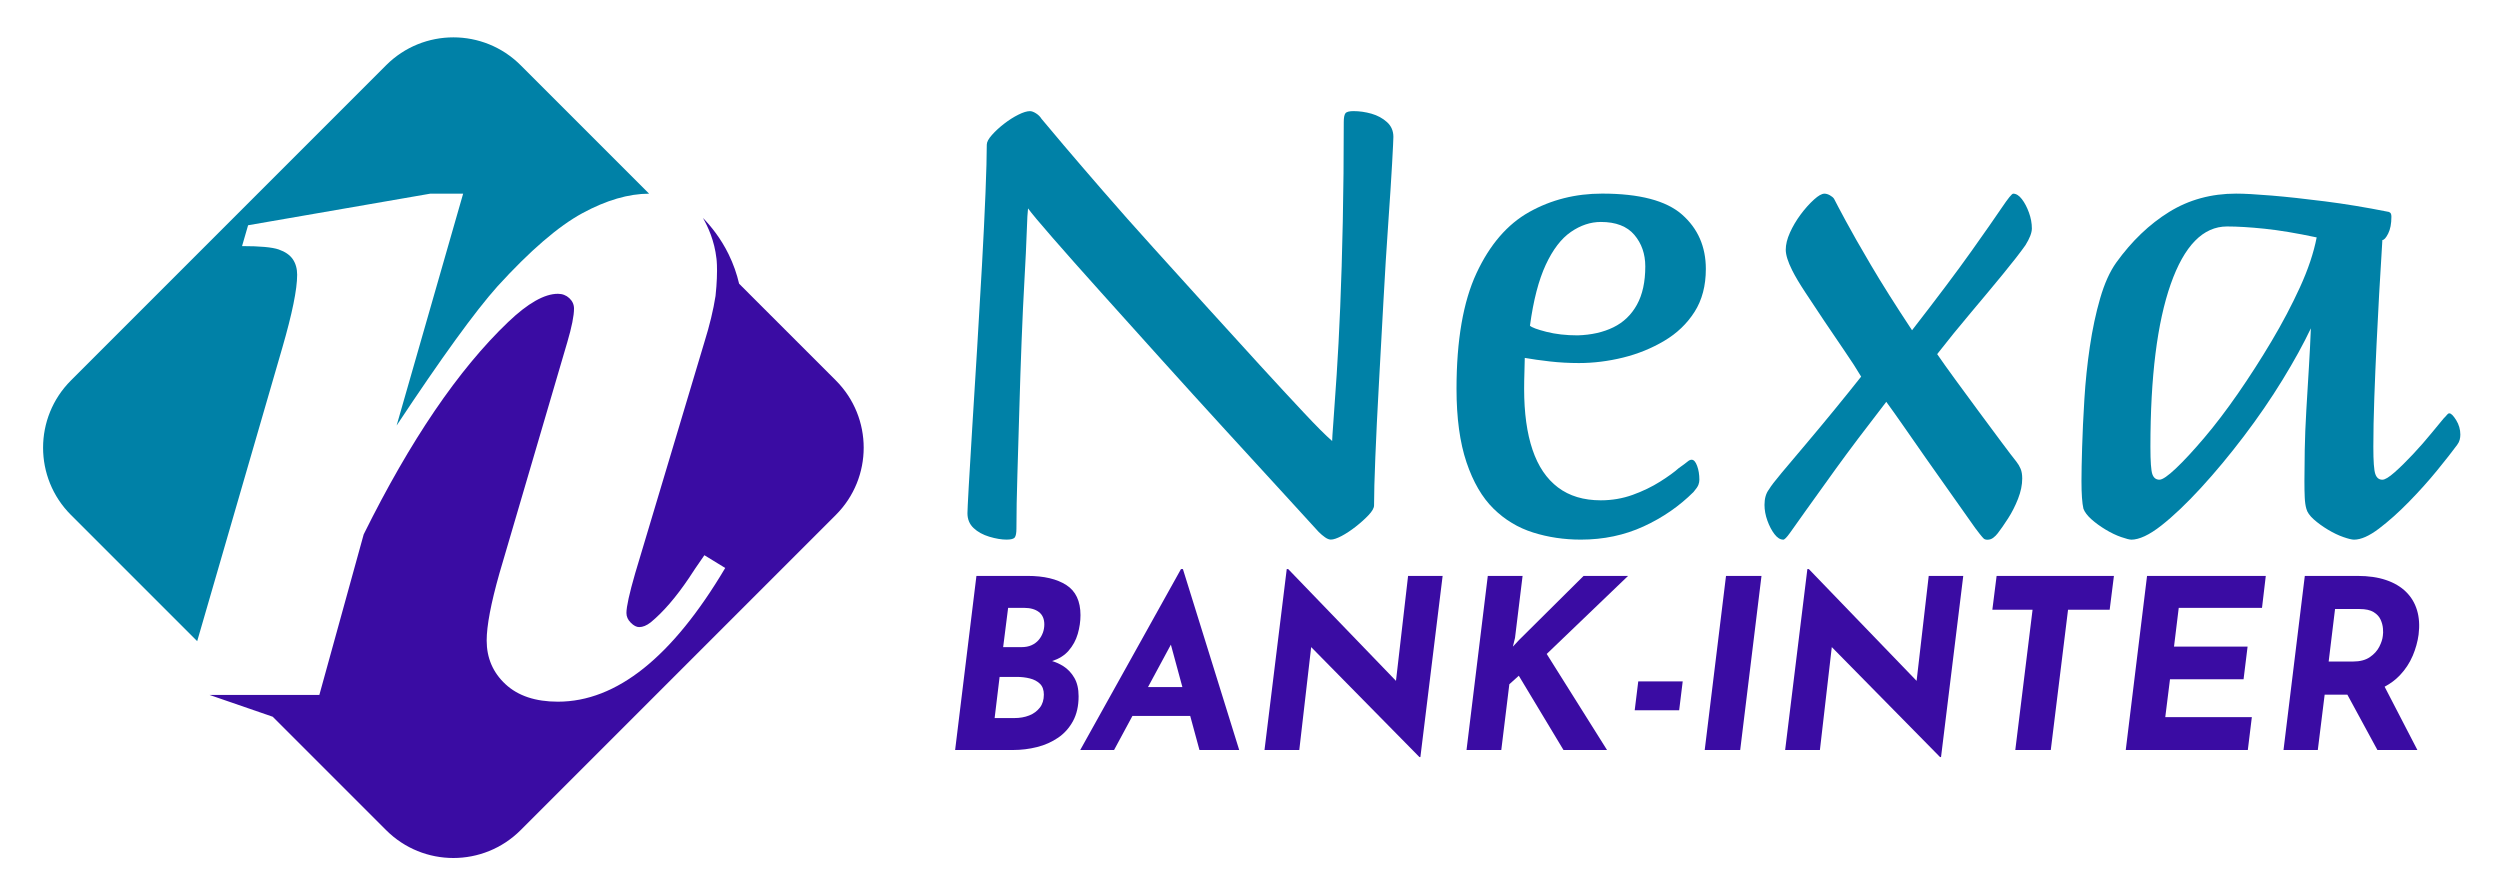 <?xml version="1.0" encoding="UTF-8"?><svg id="a" xmlns="http://www.w3.org/2000/svg" viewBox="0 0 1262 452"><defs><style>.b{fill:#3a0ca3;}.c{fill:#0081a7;}</style></defs><g><path class="b" d="M421.94,192.05l-48.84-48.84c-1.14-4.85-2.84-9.87-5.32-14.91-3.89-7.91-8.71-13.94-12.97-18.32,2.53,4.39,5.84,11.44,6.87,20.61,.12,1.04,.42,4.03,.19,9.92-.1,2.53-.3,5.52-.67,8.89-1.1,7.04-2.97,14.81-5.63,23.34l-34.94,116.69c-2.94,10.18-4.41,16.85-4.41,20.01,0,1.81,.73,3.45,2.21,4.92,1.47,1.47,2.88,2.2,4.24,2.2,1.81,0,3.73-.79,5.77-2.37,6.33-5.2,12.77-12.66,19.33-22.39,1.58-2.49,4.18-6.33,7.8-11.53l10.52,6.44c-26.69,45-54.84,67.5-84.46,67.5-11.31,0-20.13-2.94-26.46-8.82-6.33-5.88-9.5-13.23-9.5-22.05,0-7.46,2.15-18.77,6.44-33.92l34.26-116.69c2.26-7.68,3.39-13.34,3.39-16.96,0-2.04-.79-3.78-2.37-5.26-1.58-1.47-3.51-2.2-5.77-2.2-6.78,0-15.15,4.75-25.1,14.25-25.1,23.97-49.41,59.7-72.93,107.19l-22.39,81.07h-55.38l31.85,10.99,57.25,57.25c18.75,18.75,49.14,18.75,67.89,0l159.12-159.12c18.75-18.75,18.75-49.14,0-67.89Z"/><path class="c" d="M150.01,138.82c0-3.16-.74-5.82-2.21-7.97-1.47-2.15-3.85-3.78-7.12-4.92-3.28-1.13-9.44-1.7-18.49-1.7l3.05-10.52,91.93-15.94h16.62l-33.58,117.03c22.61-34.14,39.57-57.55,50.88-70.22,16.51-18.09,30.81-30.41,42.91-36.97,12.06-6.54,23.28-9.82,33.66-9.84l-64.85-64.85c-18.75-18.75-49.14-18.75-67.89,0L35.81,192.05c-18.75,18.75-18.75,49.14,0,67.89l63.73,63.73,43-148.22c4.97-17.18,7.46-29.39,7.46-36.63Z"/></g><g><path class="c" d="M508.21,272.4c-2.6,0-5.53-.49-8.78-1.46-3.25-.98-5.91-2.44-7.97-4.39-2.06-1.95-3.09-4.44-3.09-7.48,0-1.08,.21-5.58,.65-13.5,.43-7.91,1.03-17.94,1.79-30.09,.76-12.14,1.57-25.31,2.44-39.52,.86-14.2,1.68-28.14,2.44-41.8,.76-13.66,1.35-25.91,1.79-36.75,.43-10.84,.65-18.97,.65-24.4,0-1.3,.86-2.93,2.6-4.88,1.73-1.95,3.79-3.85,6.18-5.69,2.38-1.84,4.77-3.36,7.16-4.55,2.38-1.19,4.33-1.79,5.85-1.79,.86,0,1.9,.38,3.09,1.14,1.19,.76,2.11,1.68,2.76,2.76,1.95,2.39,5.69,6.83,11.22,13.34s12.14,14.21,19.84,23.09c7.7,8.89,16.15,18.43,25.37,28.62,9.21,10.19,18.43,20.38,27.65,30.57,9.21,10.19,18,19.84,26.35,28.95,8.34,9.11,15.66,17.03,21.96,23.74,6.29,6.72,11.06,11.5,14.31,14.31,0-.86,.21-4.23,.65-10.08,.43-5.85,.98-13.66,1.63-23.42,.65-9.76,1.25-21.14,1.79-34.15,.54-13.01,.98-27.37,1.3-43.1,.33-15.72,.49-32.47,.49-50.25,0-2.17,.27-3.63,.81-4.39,.54-.76,1.9-1.14,4.07-1.14,3.03,0,6.07,.44,9.11,1.3,3.03,.87,5.64,2.28,7.81,4.23,2.17,1.95,3.25,4.45,3.25,7.48,0,1.09-.22,5.59-.65,13.5-.44,7.92-1.09,18-1.95,30.25-.87,12.25-1.68,25.43-2.44,39.52-.76,14.1-1.52,27.97-2.28,41.63-.76,13.66-1.36,25.91-1.79,36.75-.44,10.85-.65,18.98-.65,24.39,0,1.3-.92,2.93-2.76,4.88-1.84,1.95-4.02,3.9-6.51,5.85-2.5,1.95-4.88,3.52-7.16,4.72-2.28,1.19-4.07,1.79-5.37,1.79-.87,0-1.84-.38-2.93-1.14-1.09-.76-2.17-1.68-3.25-2.76-4.34-4.77-10.68-11.71-19.03-20.82-8.35-9.11-17.78-19.4-28.3-30.9-10.52-11.49-21.2-23.26-32.04-35.29-10.84-12.03-21.04-23.36-30.57-33.99-9.54-10.62-17.62-19.73-24.23-27.32-6.62-7.59-10.79-12.57-12.52-14.96-.22,1.52-.44,5.48-.65,11.87-.22,6.4-.6,14.37-1.14,23.91-.54,9.54-1.03,19.95-1.46,31.23-.44,11.28-.81,22.72-1.14,34.32-.33,11.6-.65,22.61-.98,33.01-.33,10.41-.49,19.52-.49,27.32,0,2.17-.27,3.63-.81,4.39-.54,.76-1.9,1.14-4.07,1.14Z"/><path class="c" d="M798.02,272.4c-8.46,0-16.48-1.19-24.07-3.58-7.59-2.38-14.26-6.39-20-12.03-5.75-5.64-10.3-13.44-13.66-23.42-3.36-9.97-5.04-22.33-5.04-37.08,0-24.5,3.36-43.96,10.08-58.39,6.72-14.42,15.61-24.72,26.67-30.9,11.06-6.18,23.31-9.27,36.75-9.27,18.87,0,32.31,3.53,40.33,10.57,8.02,7.05,12.03,16.21,12.03,27.48,0,8.46-1.9,15.67-5.69,21.63-3.8,5.97-8.89,10.85-15.29,14.64-6.4,3.8-13.34,6.62-20.82,8.46-7.48,1.84-14.91,2.76-22.28,2.76-4.99,0-9.87-.27-14.64-.81-4.77-.54-9-1.14-12.69-1.79,0,1.3-.06,3.58-.16,6.83-.11,3.25-.16,6.18-.16,8.78,0,12.15,1.41,22.39,4.23,30.74,2.82,8.35,7.1,14.69,12.85,19.03,5.74,4.34,12.95,6.51,21.63,6.51,5.64,0,11-.92,16.1-2.76,5.09-1.84,9.7-4.07,13.82-6.67,4.12-2.6,7.26-4.88,9.43-6.83,2.17-1.51,3.63-2.6,4.39-3.25,.76-.65,1.46-.98,2.11-.98,1.08,0,2,1.03,2.76,3.09,.76,2.06,1.14,4.39,1.14,6.99,0,.87-.16,1.74-.49,2.6-.33,.87-1.14,2.06-2.44,3.58-7.16,7.16-15.56,12.96-25.21,17.4-9.65,4.44-20.22,6.67-31.71,6.67Zm-25.7-107.99c.86,.87,3.63,1.9,8.29,3.09,4.66,1.19,9.92,1.79,15.78,1.79,6.94-.21,12.96-1.57,18.05-4.07,5.09-2.49,9.05-6.29,11.87-11.38,2.82-5.09,4.23-11.55,4.23-19.35,0-6.29-1.85-11.6-5.53-15.94-3.69-4.34-9.33-6.51-16.91-6.51-5.2,0-10.25,1.68-15.12,5.04-4.88,3.36-9.11,8.89-12.69,16.59-3.58,7.7-6.24,17.95-7.97,30.74Z"/><path class="c" d="M900.15,272.4c-1.52,0-2.98-.92-4.39-2.76-1.41-1.84-2.6-4.12-3.58-6.83-.98-2.71-1.46-5.37-1.46-7.97,0-3.25,.76-5.85,2.28-7.81,.86-1.51,2.98-4.28,6.34-8.29,3.36-4.01,7.43-8.83,12.2-14.47,4.77-5.64,9.59-11.44,14.47-17.4,4.88-5.96,9.38-11.55,13.5-16.75-2.17-3.68-4.94-7.97-8.29-12.85-3.36-4.88-6.78-9.92-10.25-15.12-3.47-5.2-6.67-10.03-9.6-14.47-2.93-4.44-5.15-8.18-6.67-11.22-1.09-2.17-1.9-4.12-2.44-5.85-.54-1.73-.81-3.25-.81-4.55,0-2.6,.7-5.47,2.11-8.62,1.41-3.14,3.2-6.18,5.37-9.11,2.17-2.93,4.44-5.47,6.83-7.64,2.17-1.95,3.9-2.93,5.21-2.93,.86,0,1.79,.27,2.76,.81,.98,.54,1.68,1.14,2.11,1.79,.86,1.74,2.82,5.42,5.85,11.06,3.03,5.64,7.26,13.07,12.69,22.28,5.42,9.22,12.36,20.22,20.82,33.01,12.79-16.48,22.77-29.76,29.92-39.84,7.16-10.08,12.3-17.45,15.45-22.12,3.14-4.66,5.04-6.99,5.69-6.99,1.51,0,2.98,.92,4.39,2.76,1.41,1.84,2.6,4.12,3.58,6.83,.98,2.71,1.46,5.37,1.46,7.97,0,2.17-1.09,4.99-3.25,8.46-2.6,3.69-6.4,8.57-11.38,14.64-4.99,6.07-10.41,12.58-16.26,19.52-5.86,6.94-11.5,13.88-16.91,20.82,2.38,3.47,5.47,7.81,9.27,13.01,3.79,5.2,7.7,10.52,11.71,15.94,4.01,5.42,7.75,10.46,11.22,15.12,3.47,4.67,6.07,8.08,7.81,10.25,.86,1.09,1.57,2.28,2.11,3.58,.54,1.3,.81,2.93,.81,4.88,0,3.25-.71,6.67-2.11,10.25-1.41,3.58-3.09,6.89-5.04,9.92-1.95,3.04-3.69,5.53-5.2,7.48-.65,.86-1.41,1.63-2.28,2.28-.87,.65-1.84,.98-2.93,.98-.87,0-1.52-.22-1.95-.65s-1.09-1.19-1.95-2.28c-1.09-1.3-2.98-3.9-5.69-7.81-2.71-3.9-5.97-8.51-9.76-13.82-3.8-5.31-7.7-10.84-11.71-16.59-4.01-5.74-7.75-11.11-11.22-16.1-3.47-4.99-6.4-9.11-8.78-12.36-10.41,13.45-18.87,24.67-25.37,33.66-6.51,9-11.6,16.1-15.29,21.3-3.69,5.2-6.34,8.94-7.97,11.22-1.63,2.28-2.76,3.42-3.42,3.42Z"/><path class="c" d="M1075.79,272.4c-.87,0-2.55-.44-5.04-1.3-2.5-.87-5.1-2.11-7.81-3.74-2.71-1.63-5.1-3.36-7.16-5.2-2.06-1.84-3.42-3.63-4.07-5.37-.65-2.82-.98-7.48-.98-13.99,0-4.12,.11-9.81,.33-17.08,.21-7.26,.59-15.34,1.14-24.23,.54-8.89,1.46-17.73,2.76-26.51,1.3-8.78,3.03-16.91,5.2-24.39,2.17-7.48,4.88-13.5,8.13-18.05,7.81-10.84,16.69-19.35,26.67-25.53,9.97-6.18,21.25-9.27,33.83-9.27,4.12,0,10.08,.33,17.89,.98,7.81,.65,16.8,1.63,27,2.93,10.19,1.3,20.71,3.04,31.55,5.2,.43,0,.86,.16,1.3,.49,.43,.33,.65,1.03,.65,2.11,0,3.47-.54,6.29-1.63,8.46-1.09,2.17-2.06,3.25-2.93,3.25,0,.65-.16,3.42-.49,8.29-.33,4.88-.71,11.22-1.14,19.03-.44,7.81-.87,16.21-1.3,25.21-.44,9-.81,18.05-1.14,27.16s-.49,17.35-.49,24.72,.33,11.71,.98,13.66c.65,1.95,1.84,2.93,3.58,2.93,1.3,0,3.36-1.25,6.18-3.74,2.82-2.49,5.91-5.53,9.27-9.11,3.36-3.58,6.45-7.1,9.27-10.57,2.82-3.47,4.88-5.96,6.18-7.48,.86-.86,1.46-1.51,1.79-1.95,.33-.43,.7-.65,1.14-.65,.86,0,2,1.14,3.42,3.42,1.41,2.28,2.11,4.72,2.11,7.32,0,.87-.11,1.74-.33,2.6-.22,.87-.65,1.74-1.3,2.6-2.39,3.25-5.75,7.54-10.08,12.85-4.34,5.32-9.11,10.63-14.31,15.94-5.2,5.32-10.25,9.81-15.12,13.5-4.88,3.69-9.06,5.53-12.52,5.53-1.09,0-2.88-.44-5.37-1.3-2.5-.87-5.1-2.11-7.81-3.74-2.71-1.63-5.1-3.36-7.16-5.2-2.06-1.84-3.31-3.63-3.74-5.37-.44-1.51-.71-3.42-.81-5.69-.11-2.28-.16-5.04-.16-8.29,0-4.12,.05-9.32,.16-15.61,.11-6.29,.38-13.06,.81-20.33,.43-7.26,.86-14.47,1.3-21.63,.43-7.16,.76-13.66,.98-19.52-3.69,7.81-8.46,16.48-14.31,26.02-5.85,9.54-12.36,19.03-19.52,28.46-7.16,9.43-14.37,18.11-21.63,26.02-7.27,7.92-13.94,14.26-20,19.03-6.07,4.77-11.17,7.16-15.29,7.16Zm14.31-30.25c1.51,0,4.28-1.9,8.29-5.69,4.01-3.79,8.78-8.94,14.31-15.45,5.53-6.5,11.22-13.99,17.08-22.44,5.85-8.46,11.49-17.24,16.91-26.35,5.42-9.11,10.19-18.16,14.31-27.16,4.12-9,6.94-17.4,8.46-25.21-10.2-2.17-18.98-3.63-26.35-4.39-7.38-.76-13.66-1.14-18.87-1.14-12.15,0-21.63,9.71-28.46,29.11-6.83,19.41-10.25,46.79-10.25,82.13,0,7.37,.33,11.98,.98,13.82,.65,1.85,1.84,2.77,3.58,2.77Z"/></g><g><path class="b" d="M536.83,336.33c-1.83-1.17-3.74-2.04-5.72-2.62,3.47-1.13,6.24-2.85,8.29-5.2,2.19-2.51,3.74-5.35,4.66-8.54,.91-3.18,1.37-6.33,1.37-9.43,0-7.08-2.39-12.16-7.16-15.22-4.78-3.06-11.3-4.6-19.58-4.6h-25.79l-10.75,87.88h29.25c4.14,0,8.18-.5,12.12-1.49,3.94-.99,7.48-2.57,10.63-4.72,3.14-2.15,5.65-4.96,7.52-8.42,1.87-3.46,2.81-7.62,2.81-12.48,0-3.74-.72-6.85-2.15-9.31-1.43-2.47-3.27-4.42-5.49-5.85Zm-11.94,20.9c-1.35,1.75-3.15,3.07-5.37,3.94-2.23,.88-4.74,1.31-7.52,1.31h-9.91l2.51-20.78h8.72c2.31,0,4.5,.26,6.57,.78,2.07,.52,3.76,1.41,5.08,2.69,1.31,1.27,1.97,3.1,1.97,5.49,0,2.63-.68,4.82-2.03,6.57Zm1.55-37.85c-.48,1.35-1.19,2.59-2.15,3.7-.96,1.12-2.15,1.99-3.58,2.63-1.43,.64-3.1,.96-5.01,.96h-9.31l2.51-19.82h8.12c3.1,0,5.57,.7,7.4,2.09,1.83,1.39,2.75,3.48,2.75,6.27,0,1.43-.24,2.83-.72,4.18Z"/><path class="b" d="M596.17,287.25l-50.87,91.35h17.08l9.27-17.19h29.17l4.67,17.19h20.06l-28.42-91.35h-.96Zm-16.66,59.58l11.55-21.41,5.81,21.41h-17.36Z"/><polygon class="b" points="704.69 343.7 650.26 287.25 649.55 287.25 638.32 378.6 655.88 378.6 661.88 326.65 716.54 382.18 717.01 382.18 728.24 290.72 710.8 290.72 704.69 343.7"/><polygon class="b" points="799.4 290.72 766.81 323.08 763.7 326.42 764.78 322 768.6 290.72 751.04 290.72 740.3 378.6 757.85 378.6 761.91 345.41 766.69 341.11 789.25 378.6 811.23 378.6 780.78 330.12 821.85 290.72 799.4 290.72"/><polygon class="b" points="825.2 358.54 847.64 358.54 849.43 343.97 826.99 343.97 825.2 358.54"/><polygon class="b" points="860.54 378.6 878.45 378.6 889.2 290.72 871.29 290.72 860.54 378.6"/><polygon class="b" points="967.5 343.7 913.08 287.25 912.36 287.25 901.14 378.6 918.69 378.6 924.69 326.65 979.35 382.18 979.83 382.18 991.05 290.72 973.62 290.72 967.5 343.7"/><polygon class="b" points="1005.74 307.79 1026.04 307.79 1017.32 378.6 1035.23 378.6 1043.95 307.79 1064.96 307.79 1067.11 290.72 1007.89 290.72 1005.74 307.79"/><polygon class="b" points="1073.08 378.6 1134.7 378.6 1136.73 362 1093.03 362 1095.41 342.9 1132.55 342.9 1134.58 326.42 1097.44 326.42 1099.83 306.84 1141.86 306.84 1143.77 290.72 1083.83 290.72 1073.08 378.6"/><path class="b" d="M1217.92,331.08c1.51-3.58,2.51-7.16,2.99-10.75,.56-4.54,.3-8.62-.78-12.24-1.08-3.62-2.93-6.73-5.55-9.31-2.63-2.59-5.99-4.58-10.09-5.97-4.1-1.39-8.9-2.09-14.39-2.09h-26.63l-10.75,87.88h17.31l3.46-27.94h11.46l15.17,27.94h20.18l-16.54-31.95c2.98-1.59,5.55-3.51,7.7-5.78,2.79-2.94,4.93-6.21,6.45-9.79Zm-39.17-23.64h12.42c3.02,0,5.37,.52,7.04,1.55,1.67,1.04,2.85,2.31,3.52,3.82,.68,1.51,1.08,3.01,1.19,4.48,.12,1.47,.1,2.69-.06,3.64-.16,1.67-.76,3.52-1.79,5.55-1.04,2.03-2.63,3.78-4.78,5.25-2.15,1.47-4.98,2.21-8.48,2.21h-12.3l3.22-26.51Z"/></g></svg>